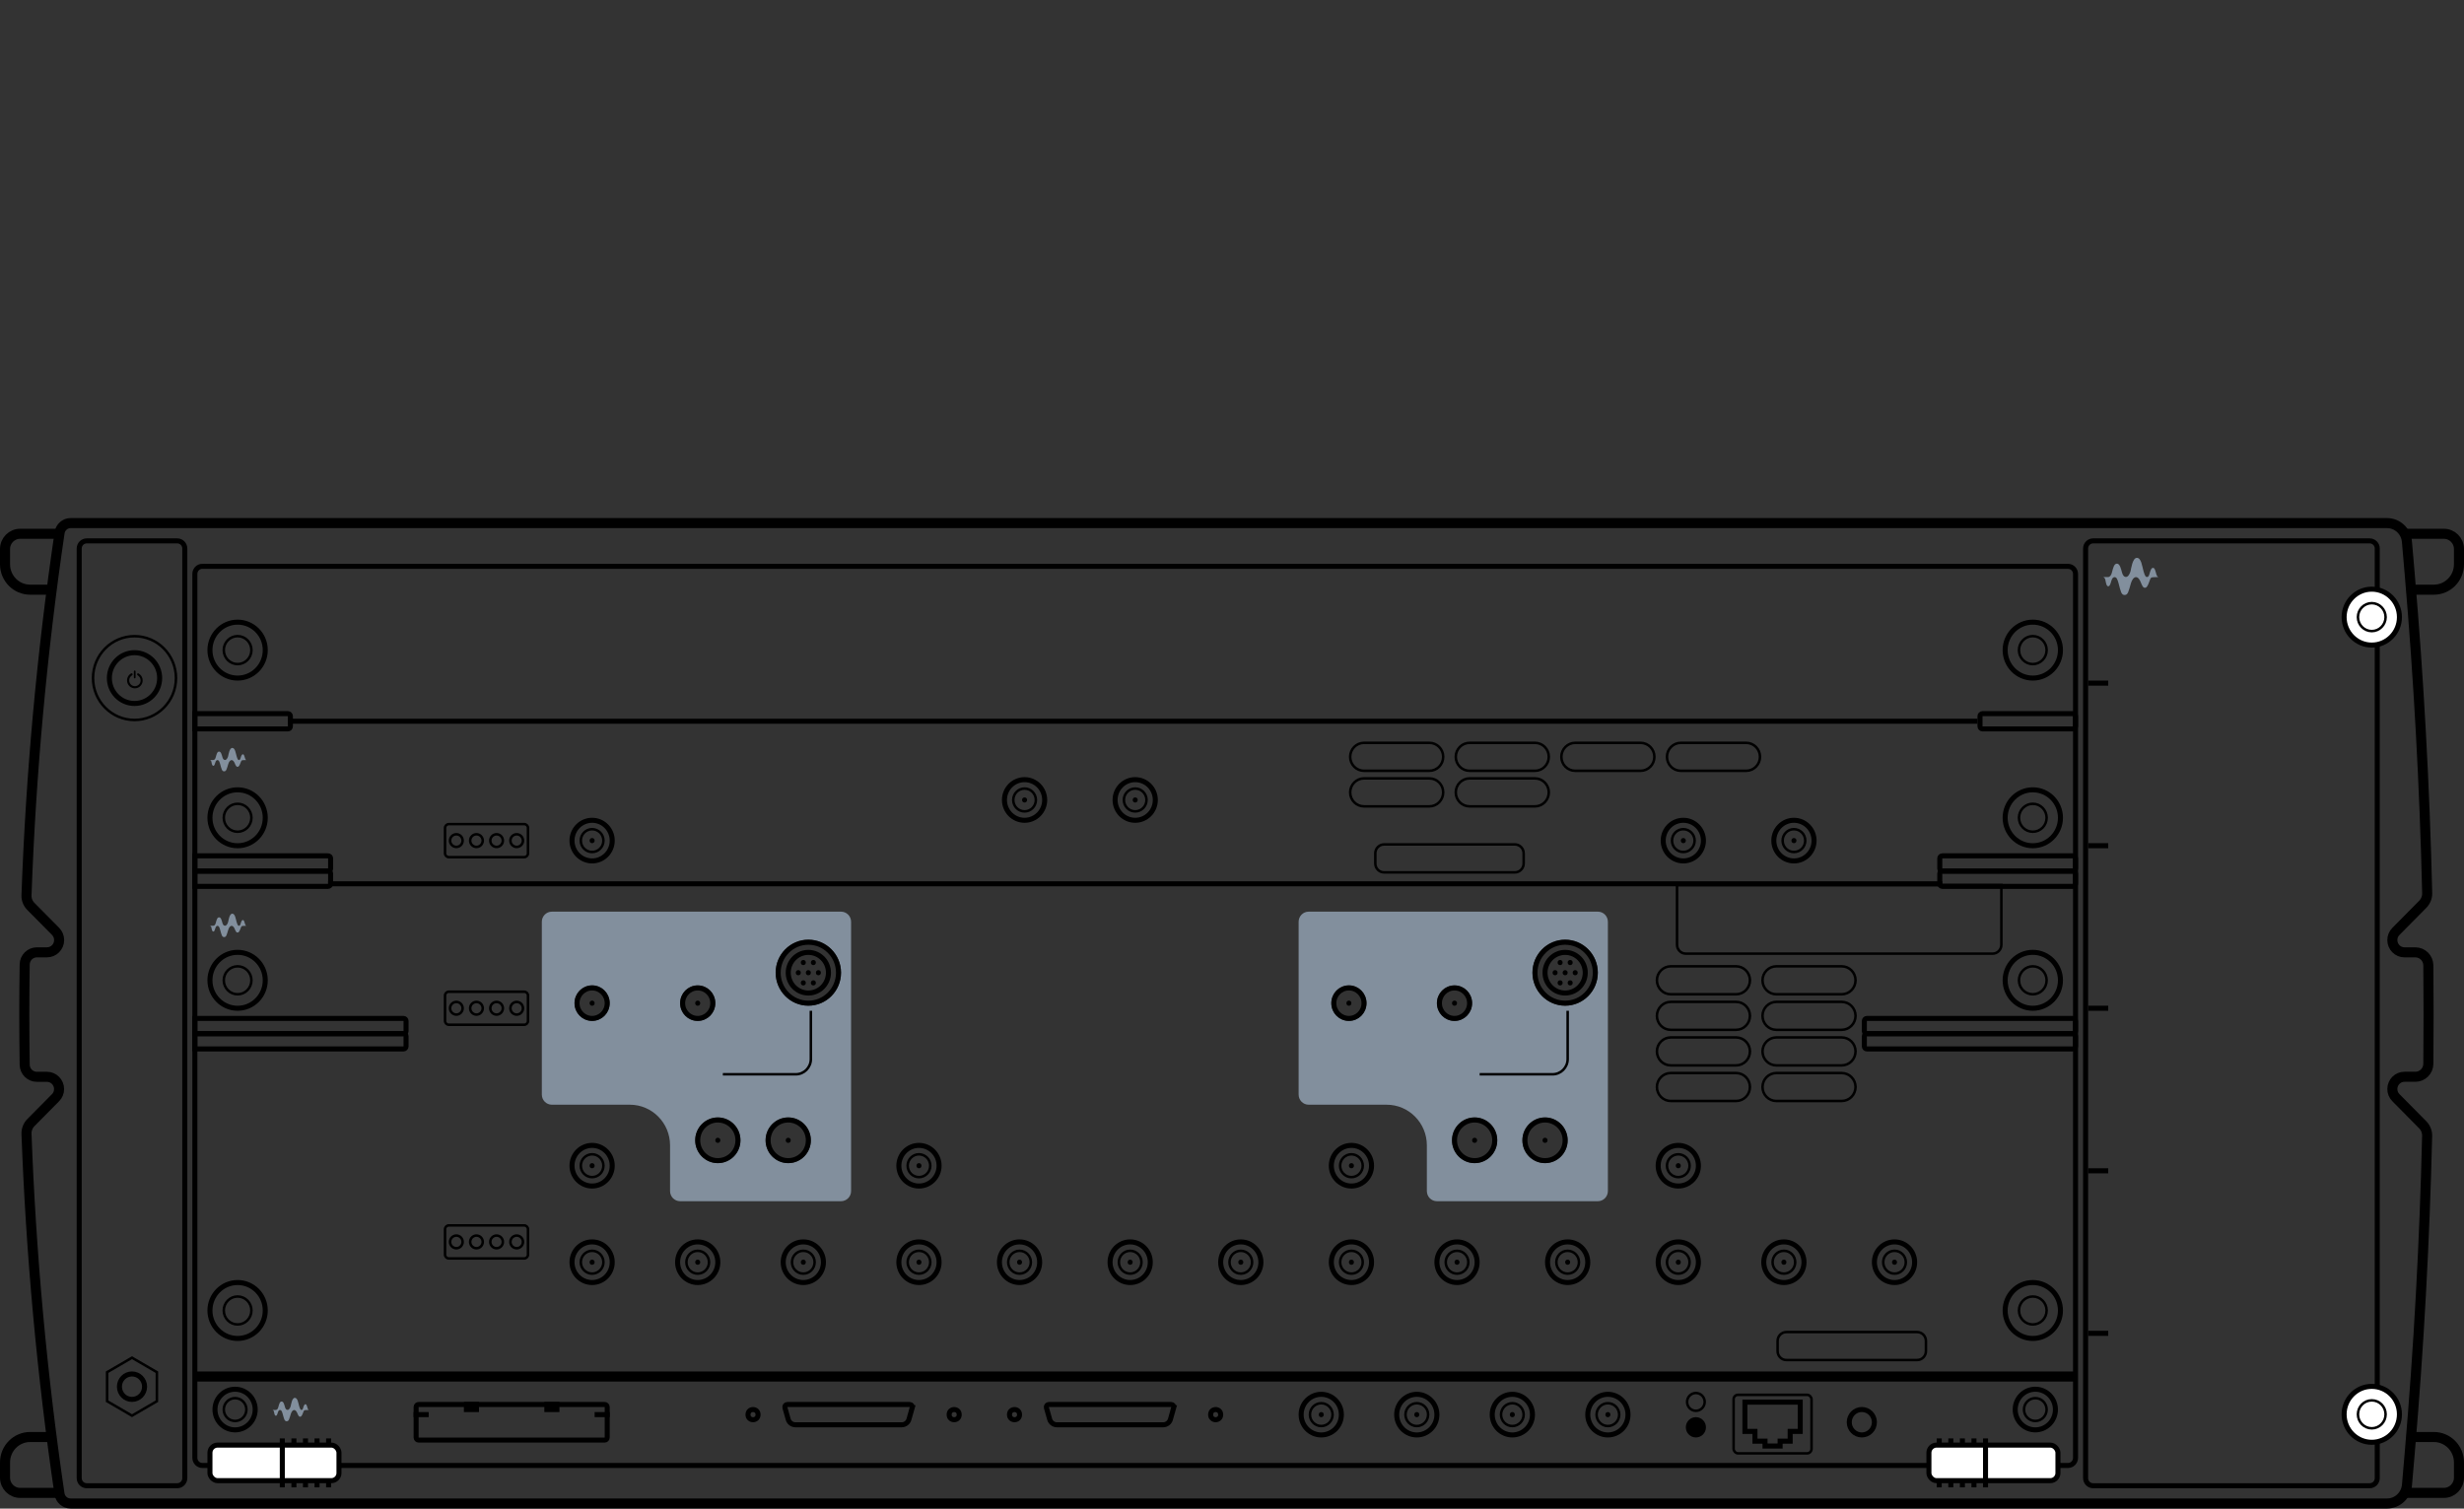 <?xml version="1.0" encoding="UTF-8"?><svg id="Art" xmlns="http://www.w3.org/2000/svg" xmlns:xlink="http://www.w3.org/1999/xlink" viewBox="0 0 490 300"><rect x="0" y="0" width="490" height="300" fill="#333333" stroke="none"/><defs><style>.cls-1{mask:url(#mask);}.cls-2,.cls-3{fill:#828f9d;}.cls-4,.cls-5,.cls-6,.cls-7,.cls-8,.cls-9,.cls-10,.cls-11{stroke:#000;}.cls-4,.cls-5,.cls-7,.cls-9,.cls-10,.cls-11{fill:none;}.cls-4,.cls-7{stroke-width:2px;}.cls-5,.cls-6,.cls-11{stroke-width:.5px;}.cls-7,.cls-9,.cls-11{stroke-miterlimit:10;}.cls-8{fill:#fff;}.cls-3,.cls-12{fill-rule:evenodd;}.cls-13{mask:url(#mask-2);}.cls-14{mask:url(#mask-1);}</style><symbol id="Keysite_Icon_2" viewBox="0 0 9 6"><path class="cls-2" d="M9,3.1c-.08-.01-.22-.08-.33-.43-.17-.56-.25-1.05-.55-1.05s-.43,.48-.6,1.05c-.1,.33-.21,.43-.38,.43-.16,0-.33-.07-.57-.95-.22-.77-.36-2.15-1.08-2.15s-.94,1.8-1.03,2.15c-.12,.43-.39,.94-.75,.94s-.55-.36-.65-.73c-.16-.58-.34-1.42-.82-1.42s-.62,.7-.83,1.47c-.12,.45-.33,.7-.66,.7H0c.1,.02,.3,.17,.35,.44,.12,.64,.21,1.05,.47,1.05s.35-.35,.51-.88c.12-.42,.3-.6,.52-.6,.33,0,.47,.34,.65,.98,.35,1.29,.43,1.91,.99,1.91s.65-.62,1.03-1.91c.17-.56,.47-.98,.82-.98s.61,.42,.74,.74c.29,.71,.42,.98,.72,.98s.48-.33,.75-1.09c.17-.48,.19-.62,.7-.62l.75-.02Z"/></symbol><symbol id="LAN" viewBox="0 0 16 12.02"><g><rect class="cls-11" x=".25" y=".25" width="15.5" height="11.52" rx=".87" ry=".87"/><polygon class="cls-9" points="2.5 1.69 2.5 7.45 4.5 7.45 4.5 9.37 6.5 9.37 6.5 10.33 9.5 10.33 9.5 9.37 11.5 9.37 11.5 7.45 13.5 7.45 13.5 1.69 2.5 1.69"/></g></symbol><mask id="mask" x="145.25" y="276.76" width="48" height="10.1" maskUnits="userSpaceOnUse"/><mask id="mask-1" x="197.25" y="276.76" width="48" height="10.1" maskUnits="userSpaceOnUse"/><mask id="mask-2" x="131.25" y="282.82" width="8" height="3.03" maskUnits="userSpaceOnUse"/></defs><g><path class="cls-4" d="M11.99,106.15H4c-1.66,0-3,1.36-3,3.03v3.03c0,2.79,2.24,5.05,4.99,5.05h4"/><path class="cls-4" d="M11.99,296.87H4c-1.66,0-3-1.36-3-3.03v-3.03c0-2.79,2.24-5.05,4.99-5.05h4"/><path class="cls-4" d="M478.01,106.15h7.99c1.66,0,3,1.36,3,3.03v3.03c0,2.79-2.24,5.05-4.99,5.05h-4"/><path class="cls-4" d="M478.01,296.87h7.99c1.66,0,3-1.36,3-3.03v-3.03c0-2.79-2.24-5.05-4.99-5.05h-4"/><path class="cls-10" d="M40.25,112.62H411.25c.83,0,1.5,.68,1.5,1.52v175.76c0,.84-.67,1.52-1.5,1.52H40.25c-.83,0-1.5-.68-1.5-1.52V114.13c0-.84,.67-1.52,1.5-1.52Z"/><path class="cls-10" d="M35.25,107.56H17.25c-.83,0-1.5,.68-1.5,1.52v184.85c0,.84,.67,1.52,1.5,1.52h18c.83,0,1.5-.68,1.5-1.52V109.08c0-.84-.67-1.52-1.5-1.52Z"/><path class="cls-10" d="M471.25,107.56h-55c-.83,0-1.5,.68-1.5,1.52v184.85c0,.84,.67,1.52,1.5,1.52h55c.83,0,1.5-.68,1.5-1.52V109.08c0-.84-.67-1.52-1.5-1.52Z"/><g><ellipse class="cls-5" cx="26.75" cy="134.84" rx="8.25" ry="8.33"/><ellipse class="cls-10" cx="26.75" cy="134.84" rx="5" ry="5.05"/><path class="cls-12" d="M26.96,133.5c0-.1-.08-.17-.17-.17s-.17,.08-.17,.17v1.23c0,.1,.08,.17,.17,.17s.17-.08,.17-.17v-1.23Zm-.61,.52c-.04-.11-.16-.17-.26-.11-.26,.14-.48,.35-.62,.61-.18,.32-.25,.7-.18,1.06,.06,.36,.25,.69,.53,.93,.28,.24,.64,.37,1,.37,.37,0,.72-.13,1-.37,.28-.24,.47-.57,.53-.93,.06-.36,0-.74-.19-1.06-.15-.26-.37-.47-.62-.61-.1-.05-.22,0-.26,.11-.04,.11,.02,.23,.12,.29,.17,.1,.31,.24,.41,.42,.13,.23,.18,.51,.14,.77-.05,.27-.18,.51-.39,.68-.2,.17-.46,.27-.73,.27-.27,0-.53-.09-.73-.27-.21-.17-.34-.41-.39-.68-.05-.27,0-.54,.13-.78,.1-.17,.24-.32,.41-.42,.1-.06,.16-.18,.12-.29Z"/></g><path class="cls-5" d="M21.3,272.87l4.95-2.88,4.95,2.88v5.77l-4.95,2.88-4.95-2.88v-5.77Z"/><ellipse class="cls-10" cx="26.25" cy="275.75" rx="2.5" ry="2.53"/><path class="cls-2" d="M49,151.14c-.06,0-.18-.06-.26-.33-.14-.44-.2-.81-.44-.81s-.35,.38-.48,.81c-.08,.25-.17,.33-.3,.33-.13,0-.26-.05-.46-.74-.18-.6-.29-1.67-.87-1.67s-.75,1.4-.83,1.67c-.09,.33-.31,.73-.61,.73s-.44-.28-.52-.57c-.13-.45-.27-1.1-.66-1.1s-.5,.54-.67,1.14c-.09,.35-.26,.54-.53,.54h-.61c.08,.02,.24,.13,.28,.34,.09,.5,.17,.81,.38,.81s.28-.27,.41-.68c.09-.32,.24-.46,.42-.46,.26,0,.38,.26,.52,.76,.28,1,.35,1.48,.8,1.48s.52-.48,.83-1.48c.14-.44,.38-.76,.66-.76s.49,.32,.6,.58c.23,.55,.34,.76,.58,.76s.39-.25,.61-.85c.14-.38,.16-.48,.57-.48l.61-.02Z"/><path class="cls-2" d="M49,184.1c-.06,0-.18-.06-.26-.33-.14-.44-.2-.81-.44-.81s-.35,.38-.48,.81c-.08,.25-.17,.33-.3,.33-.13,0-.26-.05-.46-.74-.18-.6-.29-1.67-.87-1.67s-.75,1.4-.83,1.67c-.09,.33-.31,.73-.61,.73s-.44-.28-.52-.57c-.13-.45-.27-1.1-.66-1.1s-.5,.54-.67,1.14c-.09,.35-.26,.54-.53,.54h-.61c.08,.02,.24,.13,.28,.34,.09,.5,.17,.81,.38,.81s.28-.27,.41-.68c.09-.32,.24-.46,.42-.46,.26,0,.38,.26,.52,.76,.28,1,.35,1.48,.8,1.48s.52-.48,.83-1.48c.14-.44,.38-.76,.66-.76s.49,.32,.6,.58c.23,.55,.34,.76,.58,.76s.39-.25,.61-.85c.14-.38,.16-.48,.57-.48l.61-.02Z"/><path class="cls-2" d="M61.44,280.38c-.06,0-.18-.06-.26-.33-.14-.44-.2-.81-.44-.81s-.35,.38-.48,.81c-.08,.25-.17,.33-.3,.33-.13,0-.26-.05-.46-.74-.18-.6-.29-1.67-.87-1.67s-.75,1.4-.83,1.67c-.09,.33-.31,.73-.61,.73s-.44-.28-.52-.57c-.13-.45-.27-1.1-.66-1.1s-.5,.54-.67,1.14c-.09,.35-.26,.54-.53,.54h-.61c.08,.02,.24,.13,.28,.34,.09,.5,.17,.81,.38,.81s.28-.27,.41-.68c.09-.32,.24-.46,.42-.46,.26,0,.38,.26,.52,.76,.28,1,.35,1.48,.8,1.48s.52-.48,.83-1.48c.14-.44,.38-.76,.66-.76s.49,.32,.6,.58c.23,.55,.34,.76,.58,.76s.39-.25,.61-.85c.14-.38,.16-.48,.57-.48l.61-.02Z"/><path class="cls-10" d="M38.75,202.52h41.5c.28,0,.5,.23,.5,.51v2.02c0,.28-.22,.51-.5,.51H38.75v-3.03Z"/><path class="cls-10" d="M38.75,205.55h41.5c.28,0,.5,.23,.5,.51v2.02c0,.28-.22,.51-.5,.51H38.75v-3.03Z"/><path class="cls-10" d="M371.25,202.52h41c.28,0,.5,.23,.5,.51v2.02c0,.28-.22,.51-.5,.51h-41c-.28,0-.5-.23-.5-.51v-2.02c0-.28,.22-.51,.5-.51Z"/><path class="cls-10" d="M371.25,205.55h41c.28,0,.5,.23,.5,.51v2.02c0,.28-.22,.51-.5,.51h-41c-.28,0-.5-.23-.5-.51v-2.02c0-.28,.22-.51,.5-.51Z"/><path class="cls-10" d="M38.75,170.19h26.5c.28,0,.5,.23,.5,.51v2.02c0,.28-.22,.51-.5,.51h-26.5v-3.03Z"/><path class="cls-10" d="M38.75,141.91h18.5c.28,0,.5,.23,.5,.51v2.02c0,.28-.22,.51-.5,.51h-18.5v-3.03Z"/><path class="cls-10" d="M394.25,141.91h18c.28,0,.5,.23,.5,.51v2.02c0,.28-.22,.51-.5,.51h-18c-.28,0-.5-.23-.5-.51v-2.02c0-.28,.22-.51,.5-.51Z"/><path class="cls-10" d="M38.75,173.22h26.5c.28,0,.5,.23,.5,.51v2.02c0,.28-.22,.51-.5,.51h-26.5v-3.03Z"/><path class="cls-10" d="M386.25,170.19h26c.28,0,.5,.23,.5,.51v2.02c0,.28-.22,.51-.5,.51h-26c-.28,0-.5-.23-.5-.51v-2.02c0-.28,.22-.51,.5-.51Z"/><path class="cls-10" d="M386.25,173.22h26c.28,0,.5,.23,.5,.51v2.02c0,.28-.22,.51-.5,.51h-26c-.28,0-.5-.23-.5-.51v-2.02c0-.28,.22-.51,.5-.51Z"/><path class="cls-10" d="M65.25,175.75H386.25"/><path class="cls-10" d="M57.25,143.42H393.25"/><path class="cls-4" d="M38.75,273.73H412.75"/><ellipse class="cls-10" cx="47.25" cy="129.28" rx="5.5" ry="5.56"/><ellipse class="cls-5" cx="47.25" cy="129.28" rx="2.75" ry="2.78"/><ellipse class="cls-10" cx="47.25" cy="162.62" rx="5.5" ry="5.56"/><ellipse class="cls-5" cx="47.25" cy="162.62" rx="2.75" ry="2.78"/><ellipse class="cls-10" cx="47.25" cy="194.94" rx="5.5" ry="5.56"/><ellipse class="cls-5" cx="47.25" cy="194.94" rx="2.75" ry="2.78"/><ellipse class="cls-10" cx="47.25" cy="260.6" rx="5.5" ry="5.56"/><ellipse class="cls-5" cx="47.25" cy="260.6" rx="2.75" ry="2.78"/><ellipse class="cls-10" cx="46.75" cy="280.3" rx="4" ry="4.04"/><ellipse class="cls-5" cx="46.75" cy="280.3" rx="2.25" ry="2.27"/><ellipse class="cls-10" cx="404.75" cy="280.3" rx="4" ry="4.04"/><ellipse class="cls-5" cx="404.75" cy="280.3" rx="2.25" ry="2.27"/><ellipse class="cls-10" cx="404.25" cy="129.28" rx="5.5" ry="5.56"/><ellipse class="cls-5" cx="404.25" cy="129.28" rx="2.75" ry="2.78"/><g><ellipse class="cls-8" cx="471.66" cy="122.72" rx="5.5" ry="5.56"/><ellipse class="cls-5" cx="471.66" cy="122.72" rx="2.75" ry="2.78"/></g><g><ellipse class="cls-8" cx="471.66" cy="281.25" rx="5.5" ry="5.56"/><ellipse class="cls-5" cx="471.66" cy="281.25" rx="2.75" ry="2.78"/></g><ellipse class="cls-10" cx="404.25" cy="162.62" rx="5.5" ry="5.56"/><ellipse class="cls-5" cx="404.25" cy="162.62" rx="2.75" ry="2.78"/><ellipse class="cls-10" cx="404.25" cy="194.94" rx="5.5" ry="5.56"/><ellipse class="cls-5" cx="404.25" cy="194.94" rx="2.75" ry="2.78"/><ellipse class="cls-10" cx="404.25" cy="260.6" rx="5.5" ry="5.56"/><ellipse class="cls-5" cx="404.25" cy="260.6" rx="2.75" ry="2.78"/><ellipse class="cls-10" cx="189.75" cy="281.31" rx="1" ry="1.01"/><ellipse class="cls-10" cx="149.75" cy="281.31" rx="1" ry="1.01"/><path class="cls-10" d="M181.41,279.93l-.65,2.3c-.18,.65-.77,1.1-1.44,1.1h-21.14c-.67,0-1.26-.45-1.44-1.1l-.65-2.3c-.09-.32,.15-.64,.48-.64h24.35c.33,0,.57,.32,.48,.64Z"/><g class="cls-1"><path d="M189.92,284.62v0Zm-7.27,0v-.51h-.4l-.09,.4,.49,.11Zm-.32,1.45l.49,.11h0l-.49-.11Zm-.98,.79v0Zm-24.94,0v0Zm-.98-.79l.49-.11h0l-.49,.11Zm-.32-1.45l.49-.11-.09-.4h-.4v.51Zm-6.54-6.73v0Zm5.07,0v.51h.56l-.06-.56-.5,.06Zm30.46,0l-.5-.06-.06,.56h.56v-.51Zm9.64,3.37c0-2.14-1.72-3.87-3.83-3.87v1.01c1.56,0,2.83,1.28,2.83,2.86h1Zm-3.83,3.87c2.12,0,3.83-1.73,3.83-3.87h-1c0,1.58-1.27,2.86-2.83,2.86v1.01Zm-7.27,0h7.27v-1.01h-7.27v1.01Zm-.49-.61l-.32,1.45,.98,.22,.32-1.45-.98-.22Zm-.32,1.45c-.05,.23-.25,.4-.49,.4v1.01c.7,0,1.31-.49,1.46-1.19l-.98-.22Zm-.49,.4h-24.94v1.01h24.94v-1.01Zm-24.94,0c-.23,0-.44-.16-.49-.4l-.98,.22c.15,.69,.76,1.19,1.46,1.19v-1.01Zm-.49-.4l-.32-1.45-.98,.22,.32,1.45,.98-.22Zm-.81-1.85h-6.54v1.01h6.54v-1.01Zm-6.54,0c-1.56,0-2.83-1.28-2.83-2.86h-1c0,2.14,1.72,3.87,3.83,3.87v-1.01Zm-2.83-2.86c0-1.58,1.27-2.86,2.83-2.86v-1.01c-2.12,0-3.83,1.73-3.83,3.87h1Zm2.83-2.86h5.07v-1.01h-5.07v1.01Zm5.56-.56c-.03-.29,.2-.56,.5-.56v-1.01c-.91,0-1.59,.8-1.49,1.68l.99-.11Zm.5-.56h28.48v-1.01h-28.48v1.01Zm28.48,0c.3,0,.53,.27,.5,.56l.99,.11c.1-.89-.58-1.68-1.49-1.68v1.01Zm6.8,.11h-5.8v1.01h5.8v-1.01Z"/></g><ellipse class="cls-10" cx="241.75" cy="281.31" rx="1" ry="1.01"/><ellipse class="cls-10" cx="201.75" cy="281.31" rx="1" ry="1.01"/><path class="cls-10" d="M233.41,279.93l-.65,2.3c-.18,.65-.77,1.1-1.44,1.1h-21.14c-.67,0-1.26-.45-1.44-1.1l-.65-2.3c-.09-.32,.15-.64,.48-.64h24.35c.33,0,.57,.32,.48,.64Z"/><g class="cls-14"><path d="M234.65,284.62v-.51h-.4l-.09,.4,.49,.11Zm-.32,1.45l.49,.11h0l-.49-.11Zm-26.89,0l.49-.11h0l-.49,.11Zm-.32-1.45l.49-.11-.09-.4h-.4v.51Zm-1.47-6.73v.51h.56l-.06-.56-.5,.06Zm30.46,0l-.5-.06-.06,.56h.56v-.51Zm9.64,3.37c0-2.14-1.72-3.87-3.83-3.87v1.01c1.56,0,2.83,1.28,2.83,2.86h1Zm-3.83,3.87c2.12,0,3.83-1.73,3.83-3.87h-1c0,1.58-1.27,2.86-2.83,2.86v1.01Zm-7.27,0h7.27v-1.01h-7.27v1.01Zm-.49-.61l-.32,1.45,.98,.22,.32-1.45-.98-.22Zm-.32,1.45c-.05,.23-.25,.4-.49,.4v1.01c.7,0,1.31-.49,1.46-1.19l-.98-.22Zm-.49,.4h-24.94v1.01h24.94v-1.01Zm-24.94,0c-.23,0-.44-.16-.49-.4l-.98,.22c.15,.69,.76,1.19,1.46,1.19v-1.01Zm-.49-.4l-.32-1.45-.98,.22,.32,1.45,.98-.22Zm-.81-1.85h-6.54v1.01h6.54v-1.01Zm-6.54,0c-1.56,0-2.83-1.28-2.83-2.86h-1c0,2.14,1.72,3.87,3.83,3.87v-1.01Zm-2.83-2.86c0-1.58,1.27-2.86,2.83-2.86v-1.01c-2.12,0-3.83,1.73-3.83,3.87h1Zm2.83-2.86h5.07v-1.01h-5.07v1.01Zm5.56-.56c-.03-.29,.2-.56,.5-.56v-1.01c-.91,0-1.59,.8-1.49,1.68l.99-.11Zm.5-.56h28.48v-1.01h-28.48v1.01Zm28.48,0c.3,0,.53,.27,.5,.56l.99,.11c.1-.89-.58-1.68-1.49-1.68v1.01Zm6.8,.11h-5.8v1.01h5.8v-1.01Z"/></g><ellipse class="cls-10" cx="262.75" cy="281.31" rx="4" ry="4.04"/><ellipse class="cls-5" cx="262.75" cy="281.31" rx="2.25" ry="2.27"/><ellipse cx="262.75" cy="281.31" rx=".5" ry=".51"/><ellipse class="cls-10" cx="281.75" cy="281.31" rx="4" ry="4.04"/><ellipse class="cls-10" cx="300.75" cy="281.31" rx="4" ry="4.04"/><ellipse class="cls-10" cx="319.75" cy="281.31" rx="4" ry="4.04"/><ellipse class="cls-5" cx="281.75" cy="281.31" rx="2.25" ry="2.27"/><ellipse class="cls-5" cx="300.75" cy="281.31" rx="2.25" ry="2.27"/><ellipse class="cls-5" cx="319.75" cy="281.31" rx="2.25" ry="2.27"/><ellipse cx="281.75" cy="281.31" rx=".5" ry=".51"/><ellipse cx="300.75" cy="281.31" rx=".5" ry=".51"/><ellipse cx="319.75" cy="281.31" rx=".5" ry=".51"/><ellipse class="cls-10" cx="117.75" cy="231.81" rx="4" ry="4.04"/><ellipse class="cls-5" cx="117.75" cy="231.81" rx="2.25" ry="2.27"/><ellipse cx="117.75" cy="231.81" rx=".5" ry=".51"/><ellipse class="cls-10" cx="182.75" cy="231.81" rx="4" ry="4.04"/><ellipse class="cls-5" cx="182.75" cy="231.81" rx="2.25" ry="2.27"/><ellipse cx="182.75" cy="231.81" rx=".5" ry=".51"/><ellipse class="cls-10" cx="268.75" cy="231.81" rx="4" ry="4.04"/><ellipse class="cls-5" cx="268.75" cy="231.81" rx="2.25" ry="2.27"/><ellipse cx="268.75" cy="231.81" rx=".5" ry=".51"/><ellipse class="cls-10" cx="333.75" cy="231.81" rx="4" ry="4.04"/><ellipse class="cls-5" cx="333.75" cy="231.81" rx="2.25" ry="2.27"/><ellipse cx="333.75" cy="231.81" rx=".5" ry=".51"/><ellipse class="cls-10" cx="117.75" cy="167.16" rx="4" ry="4.04"/><ellipse class="cls-5" cx="117.75" cy="167.16" rx="2.25" ry="2.27"/><ellipse cx="117.75" cy="167.16" rx=".5" ry=".51"/><ellipse class="cls-10" cx="203.75" cy="159.08" rx="4" ry="4.04"/><ellipse class="cls-5" cx="203.75" cy="159.08" rx="2.25" ry="2.27"/><ellipse cx="203.75" cy="159.08" rx=".5" ry=".51"/><ellipse class="cls-10" cx="225.75" cy="159.08" rx="4" ry="4.04"/><ellipse class="cls-5" cx="225.75" cy="159.08" rx="2.25" ry="2.27"/><ellipse cx="225.75" cy="159.08" rx=".5" ry=".51"/><ellipse class="cls-10" cx="334.75" cy="167.16" rx="4" ry="4.04"/><ellipse class="cls-5" cx="334.75" cy="167.16" rx="2.25" ry="2.27"/><ellipse cx="334.75" cy="167.16" rx=".5" ry=".51"/><ellipse class="cls-10" cx="356.75" cy="167.16" rx="4" ry="4.04"/><ellipse class="cls-5" cx="356.75" cy="167.16" rx="2.25" ry="2.27"/><ellipse cx="356.75" cy="167.16" rx=".5" ry=".51"/><ellipse class="cls-10" cx="117.75" cy="251" rx="4" ry="4.04"/><ellipse class="cls-10" cx="138.75" cy="251" rx="4" ry="4.04"/><ellipse class="cls-10" cx="159.75" cy="251" rx="4" ry="4.04"/><ellipse class="cls-10" cx="182.75" cy="251" rx="4" ry="4.04"/><ellipse class="cls-10" cx="202.75" cy="251" rx="4" ry="4.04"/><ellipse class="cls-10" cx="224.75" cy="251" rx="4" ry="4.04"/><ellipse class="cls-10" cx="246.75" cy="251" rx="4" ry="4.04"/><ellipse class="cls-10" cx="268.75" cy="251" rx="4" ry="4.04"/><ellipse class="cls-10" cx="289.75" cy="251" rx="4" ry="4.04"/><ellipse class="cls-10" cx="311.75" cy="251" rx="4" ry="4.04"/><ellipse class="cls-10" cx="333.75" cy="251" rx="4" ry="4.04"/><ellipse class="cls-10" cx="354.75" cy="251" rx="4" ry="4.04"/><ellipse class="cls-5" cx="117.75" cy="251" rx="2.25" ry="2.27"/><ellipse class="cls-5" cx="138.75" cy="251" rx="2.25" ry="2.27"/><ellipse class="cls-5" cx="159.75" cy="251" rx="2.25" ry="2.27"/><ellipse class="cls-5" cx="182.75" cy="251" rx="2.25" ry="2.27"/><ellipse class="cls-5" cx="202.75" cy="251" rx="2.25" ry="2.27"/><ellipse class="cls-5" cx="224.75" cy="251" rx="2.25" ry="2.27"/><ellipse class="cls-5" cx="246.75" cy="251" rx="2.25" ry="2.27"/><ellipse class="cls-5" cx="268.75" cy="251" rx="2.25" ry="2.27"/><ellipse class="cls-5" cx="289.75" cy="251" rx="2.25" ry="2.27"/><ellipse class="cls-5" cx="311.75" cy="251" rx="2.25" ry="2.27"/><ellipse class="cls-5" cx="333.75" cy="251" rx="2.25" ry="2.27"/><ellipse class="cls-5" cx="354.75" cy="251" rx="2.25" ry="2.27"/><g><ellipse class="cls-10" cx="376.75" cy="251" rx="4" ry="4.04"/><ellipse class="cls-5" cx="376.75" cy="251" rx="2.25" ry="2.27"/></g><ellipse cx="117.75" cy="251" rx=".5" ry=".51"/><ellipse cx="138.75" cy="251" rx=".5" ry=".51"/><ellipse cx="159.75" cy="251" rx=".5" ry=".51"/><ellipse cx="182.75" cy="251" rx=".5" ry=".51"/><ellipse cx="202.75" cy="251" rx=".5" ry=".51"/><ellipse cx="224.75" cy="251" rx=".5" ry=".51"/><ellipse cx="246.75" cy="251" rx=".5" ry=".51"/><ellipse cx="268.75" cy="251" rx=".5" ry=".51"/><ellipse cx="289.75" cy="251" rx=".5" ry=".51"/><ellipse cx="311.75" cy="251" rx=".5" ry=".51"/><ellipse cx="333.75" cy="251" rx=".5" ry=".51"/><ellipse cx="354.75" cy="251" rx=".5" ry=".51"/><ellipse cx="376.75" cy="251" rx=".5" ry=".51"/><ellipse class="cls-10" cx="370.25" cy="282.82" rx="2.5" ry="2.53"/><ellipse class="cls-5" cx="337.25" cy="278.78" rx="1.75" ry="1.77"/><ellipse class="cls-6" cx="337.25" cy="283.83" rx="1.75" ry="1.77"/><path class="cls-10" d="M83.25,279.29h37c.28,0,.5,.23,.5,.51v6.06c0,.28-.22,.51-.5,.51h-37c-.28,0-.5-.23-.5-.51v-6.06c0-.28,.22-.51,.5-.51Z"/><rect x="92.25" y="278.78" width="3" height="2.02"/><rect x="82.25" y="280.8" width="3" height="1.01"/><rect x="118.25" y="280.8" width="3" height="1.01"/><rect x="108.25" y="278.78" width="3" height="2.02"/><g class="cls-13"><path d="M132.25,284.84h.5v-.51h-.5v.51Zm6,0v-.51h-.5v.51h.5Zm-6.5-1.52v-1.01c-.55,0-1,.45-1,1.01h1Zm0,1.01v-1.01h-1v1.01h1Zm0,0h-1c0,.56,.45,1.01,1,1.01v-1.01Zm.5,0h-.5v1.01h.5v-1.01Zm.5,1.01v-.51h-1v.51h1Zm0,0h-1c0,.56,.45,1.01,1,1.01v-1.01Zm5,0h-5v1.01h5v-1.01Zm0,0v1.01c.55,0,1-.45,1-1.01h-1Zm0-.51v.51h1v-.51h-1Zm1-.51h-.5v1.01h.5v-1.01Zm0,0v1.01c.55,0,1-.45,1-1.01h-1Zm0-1.01v1.01h1v-1.01h-1Zm0,0h1c0-.56-.45-1.01-1-1.01v1.01Zm-7,0h7v-1.01h-7v1.01Z"/></g><path class="cls-5" d="M89.25,163.88h15c.41,0,.75,.34,.75,.76v5.05c0,.42-.34,.76-.75,.76h-15c-.41,0-.75-.34-.75-.76v-5.05c0-.42,.34-.76,.75-.76Z"/><ellipse class="cls-5" cx="90.75" cy="167.16" rx="1.25" ry="1.26"/><ellipse class="cls-5" cx="94.75" cy="167.16" rx="1.25" ry="1.26"/><ellipse class="cls-5" cx="98.75" cy="167.16" rx="1.25" ry="1.26"/><ellipse class="cls-5" cx="102.75" cy="167.16" rx="1.25" ry="1.26"/><path class="cls-5" d="M89.25,197.21h15c.41,0,.75,.34,.75,.76v5.05c0,.42-.34,.76-.75,.76h-15c-.41,0-.75-.34-.75-.76v-5.05c0-.42,.34-.76,.75-.76Z"/><ellipse class="cls-5" cx="90.75" cy="200.5" rx="1.25" ry="1.26"/><ellipse class="cls-5" cx="94.75" cy="200.5" rx="1.25" ry="1.26"/><ellipse class="cls-5" cx="98.75" cy="200.5" rx="1.25" ry="1.26"/><ellipse class="cls-5" cx="102.75" cy="200.5" rx="1.25" ry="1.26"/><path class="cls-5" d="M89.25,243.68h15c.41,0,.75,.34,.75,.76v5.05c0,.42-.34,.76-.75,.76h-15c-.41,0-.75-.34-.75-.76v-5.05c0-.42,.34-.76,.75-.76Z"/><ellipse class="cls-5" cx="90.75" cy="246.96" rx="1.25" ry="1.26"/><ellipse class="cls-5" cx="94.75" cy="246.96" rx="1.25" ry="1.26"/><ellipse class="cls-5" cx="98.75" cy="246.96" rx="1.25" ry="1.26"/><ellipse class="cls-5" cx="102.75" cy="246.96" rx="1.25" ry="1.26"/><path class="cls-5" d="M271.25,147.72h13c1.52,0,2.75,1.24,2.75,2.78h0c0,1.53-1.23,2.78-2.75,2.78h-13c-1.52,0-2.75-1.24-2.75-2.78h0c0-1.53,1.23-2.78,2.75-2.78Z"/><path class="cls-5" d="M292.25,147.72h13c1.52,0,2.75,1.24,2.75,2.78h0c0,1.53-1.23,2.78-2.75,2.78h-13c-1.52,0-2.75-1.24-2.75-2.78h0c0-1.53,1.23-2.78,2.75-2.78Z"/><path class="cls-5" d="M271.25,154.79h13c1.52,0,2.75,1.24,2.75,2.78h0c0,1.53-1.23,2.78-2.75,2.78h-13c-1.52,0-2.75-1.24-2.75-2.78h0c0-1.53,1.23-2.78,2.75-2.78Z"/><path class="cls-5" d="M292.25,154.79h13c1.52,0,2.75,1.24,2.75,2.78h0c0,1.53-1.23,2.78-2.75,2.78h-13c-1.52,0-2.75-1.24-2.75-2.78h0c0-1.53,1.23-2.78,2.75-2.78Z"/><path class="cls-5" d="M332.25,192.16h13c1.52,0,2.75,1.24,2.75,2.78h0c0,1.53-1.23,2.78-2.75,2.78h-13c-1.52,0-2.75-1.24-2.75-2.78h0c0-1.53,1.23-2.78,2.75-2.78Z"/><path class="cls-5" d="M353.25,192.16h13c1.52,0,2.75,1.24,2.75,2.78h0c0,1.53-1.23,2.78-2.75,2.78h-13c-1.52,0-2.75-1.24-2.75-2.78h0c0-1.53,1.23-2.78,2.75-2.78Z"/><path class="cls-5" d="M332.25,199.23h13c1.52,0,2.75,1.24,2.75,2.78h0c0,1.53-1.23,2.78-2.75,2.78h-13c-1.52,0-2.75-1.24-2.75-2.78h0c0-1.53,1.23-2.78,2.75-2.78Z"/><path class="cls-5" d="M353.25,199.23h13c1.52,0,2.75,1.24,2.75,2.78h0c0,1.53-1.23,2.78-2.75,2.78h-13c-1.52,0-2.75-1.24-2.75-2.78h0c0-1.53,1.23-2.78,2.75-2.78Z"/><path class="cls-5" d="M332.25,206.3h13c1.52,0,2.75,1.24,2.75,2.78h0c0,1.53-1.23,2.78-2.75,2.78h-13c-1.52,0-2.75-1.24-2.75-2.78h0c0-1.53,1.23-2.78,2.75-2.78Z"/><path class="cls-5" d="M353.25,206.3h13c1.52,0,2.75,1.24,2.75,2.78h0c0,1.53-1.23,2.78-2.75,2.78h-13c-1.52,0-2.75-1.24-2.75-2.78h0c0-1.53,1.23-2.78,2.75-2.78Z"/><path class="cls-5" d="M332.25,213.38h13c1.52,0,2.75,1.24,2.75,2.78h0c0,1.53-1.23,2.78-2.75,2.78h-13c-1.52,0-2.75-1.24-2.75-2.78h0c0-1.53,1.23-2.78,2.75-2.78Z"/><path class="cls-5" d="M353.25,213.38h13c1.52,0,2.75,1.24,2.75,2.78h0c0,1.53-1.23,2.78-2.75,2.78h-13c-1.52,0-2.75-1.24-2.75-2.78h0c0-1.53,1.23-2.78,2.75-2.78Z"/><path class="cls-5" d="M313.25,147.72h13c1.52,0,2.75,1.24,2.75,2.78h0c0,1.53-1.23,2.78-2.75,2.78h-13c-1.52,0-2.75-1.24-2.75-2.78h0c0-1.53,1.23-2.78,2.75-2.78Z"/><path class="cls-5" d="M334.25,147.72h13c1.52,0,2.75,1.24,2.75,2.78h0c0,1.53-1.23,2.78-2.75,2.78h-13c-1.52,0-2.75-1.24-2.75-2.78h0c0-1.53,1.23-2.78,2.75-2.78Z"/><path class="cls-5" d="M275.25,167.92h26c.97,0,1.75,.79,1.75,1.77v2.02c0,.98-.78,1.77-1.75,1.77h-26c-.97,0-1.75-.79-1.75-1.77v-2.02c0-.98,.78-1.77,1.75-1.77Z"/><path class="cls-5" d="M333.5,176h64.5v11.87c0,.98-.78,1.77-1.75,1.77h-61c-.97,0-1.75-.79-1.75-1.77v-11.87Z"/><path class="cls-5" d="M355.25,264.89h26c.97,0,1.75,.79,1.75,1.77v2.02c0,.98-.78,1.77-1.75,1.77h-26c-.97,0-1.75-.79-1.75-1.77v-2.02c0-.98,.78-1.77,1.75-1.77Z"/><rect x="415.25" y="135.34" width="4" height="1.01"/><rect x="415.25" y="167.67" width="4" height="1.01"/><rect x="415.25" y="199.99" width="4" height="1.01"/><rect x="415.25" y="232.32" width="4" height="1.01"/><rect x="415.25" y="264.64" width="4" height="1.01"/><path class="cls-3" d="M107.75,183.32v34.34c0,1.12,.89,2.02,2,2.02h15.5c4.42,0,8,3.62,8,8.08v9.09c0,1.12,.9,2.02,2,2.02h32c1.1,0,2-.9,2-2.02v-53.54c0-1.12-.9-2.02-2-2.02h-57.5c-1.11,0-2,.9-2,2.02Zm53,16.67c3.59,0,6.5-2.94,6.5-6.57s-2.91-6.57-6.5-6.57-6.5,2.94-6.5,6.57,2.91,6.57,6.5,6.57Zm-18.5-.51c0,1.95-1.57,3.54-3.5,3.54s-3.5-1.58-3.5-3.54,1.57-3.54,3.5-3.54,3.5,1.58,3.5,3.54Zm.5,31.82c2.49,0,4.5-2.04,4.5-4.55s-2.01-4.55-4.5-4.55-4.5,2.04-4.5,4.55,2.01,4.55,4.5,4.55Zm18.5-4.55c0,2.51-2.01,4.55-4.5,4.55s-4.5-2.04-4.5-4.55,2.01-4.55,4.5-4.55,4.5,2.04,4.5,4.55Zm-43.5-23.74c1.93,0,3.5-1.58,3.5-3.54s-1.57-3.54-3.5-3.54-3.5,1.58-3.5,3.54,1.57,3.54,3.5,3.54Z"/><ellipse class="cls-10" cx="160.75" cy="193.43" rx="6" ry="6.06"/><ellipse class="cls-10" cx="160.75" cy="193.43" rx="4" ry="4.04"/><ellipse cx="159.75" cy="191.41" rx=".5" ry=".51"/><ellipse cx="160.75" cy="193.43" rx=".5" ry=".51"/><ellipse cx="162.75" cy="193.43" rx=".5" ry=".51"/><ellipse cx="158.75" cy="193.43" rx=".5" ry=".51"/><ellipse cx="161.75" cy="191.41" rx=".5" ry=".51"/><ellipse cx="159.75" cy="195.45" rx=".5" ry=".51"/><ellipse cx="161.75" cy="195.45" rx=".5" ry=".51"/><ellipse class="cls-10" cx="138.75" cy="199.49" rx="3" ry="3.03"/><ellipse cx="138.75" cy="199.49" rx=".5" ry=".51"/><ellipse cx="142.75" cy="226.76" rx=".5" ry=".51"/><ellipse cx="156.75" cy="226.76" rx=".5" ry=".51"/><ellipse cx="117.75" cy="199.49" rx=".5" ry=".51"/><ellipse class="cls-10" cx="142.75" cy="226.76" rx="4" ry="4.04"/><ellipse class="cls-10" cx="156.75" cy="226.76" rx="4" ry="4.04"/><ellipse class="cls-10" cx="117.75" cy="199.49" rx="3" ry="3.03"/><path class="cls-5" d="M161.25,201v9.6c0,1.67-1.34,3.03-3,3.03h-14.5"/><path class="cls-3" d="M258.25,183.32v34.34c0,1.12,.89,2.02,2,2.02h15.5c4.42,0,8,3.62,8,8.08v9.09c0,1.12,.89,2.02,2,2.02h32c1.11,0,2-.9,2-2.02v-53.54c0-1.12-.89-2.02-2-2.02h-57.5c-1.11,0-2,.9-2,2.02Zm53,16.67c3.59,0,6.5-2.94,6.5-6.57s-2.91-6.57-6.5-6.57-6.5,2.94-6.5,6.57,2.91,6.57,6.5,6.57Zm-18.5-.51c0,1.95-1.57,3.54-3.5,3.54s-3.5-1.58-3.5-3.54,1.57-3.54,3.5-3.54,3.5,1.58,3.5,3.54Zm.5,31.82c2.48,0,4.5-2.04,4.5-4.55s-2.02-4.55-4.5-4.55-4.5,2.04-4.5,4.55,2.02,4.55,4.5,4.55Zm18.5-4.55c0,2.51-2.02,4.55-4.5,4.55s-4.5-2.04-4.5-4.55,2.02-4.55,4.5-4.55,4.5,2.04,4.5,4.55Zm-43.5-23.74c1.93,0,3.5-1.58,3.5-3.54s-1.57-3.54-3.5-3.54-3.5,1.58-3.5,3.54,1.57,3.54,3.5,3.54Z"/><ellipse class="cls-10" cx="311.25" cy="193.43" rx="6" ry="6.06"/><ellipse class="cls-10" cx="311.25" cy="193.43" rx="4" ry="4.04"/><ellipse cx="310.25" cy="191.41" rx=".5" ry=".51"/><ellipse cx="311.25" cy="193.43" rx=".5" ry=".51"/><ellipse cx="313.25" cy="193.43" rx=".5" ry=".51"/><ellipse cx="309.25" cy="193.43" rx=".5" ry=".51"/><ellipse cx="312.25" cy="191.41" rx=".5" ry=".51"/><ellipse cx="310.25" cy="195.45" rx=".5" ry=".51"/><ellipse cx="312.25" cy="195.45" rx=".5" ry=".51"/><ellipse class="cls-10" cx="289.25" cy="199.49" rx="3" ry="3.03"/><ellipse cx="289.25" cy="199.49" rx=".5" ry=".51"/><ellipse cx="293.25" cy="226.76" rx=".5" ry=".51"/><ellipse cx="307.25" cy="226.76" rx=".5" ry=".51"/><ellipse cx="268.25" cy="199.49" rx=".5" ry=".51"/><ellipse class="cls-10" cx="293.25" cy="226.76" rx="4" ry="4.04"/><ellipse class="cls-10" cx="307.25" cy="226.76" rx="4" ry="4.04"/><ellipse class="cls-10" cx="268.25" cy="199.49" rx="3" ry="3.03"/><path class="cls-5" d="M311.75,201v9.6c0,1.67-1.34,3.03-3,3.03h-14.5"/><g><line class="cls-8" x1="58.45" y1="295.77" x2="58.45" y2="286.04"/><line class="cls-8" x1="60.75" y1="295.77" x2="60.75" y2="286.04"/><line class="cls-8" x1="63.05" y1="295.77" x2="63.05" y2="286.04"/><line class="cls-8" x1="65.35" y1="295.77" x2="65.35" y2="286.04"/><rect class="cls-8" x="41.75" y="287.37" width="25.66" height="7.07" rx="1.52" ry="1.52"/><line class="cls-8" x1="56.14" y1="295.77" x2="56.14" y2="286.04"/></g><g><line class="cls-8" x1="392.55" y1="286.04" x2="392.55" y2="295.77"/><line class="cls-8" x1="390.25" y1="286.04" x2="390.25" y2="295.77"/><line class="cls-8" x1="387.95" y1="286.04" x2="387.95" y2="295.77"/><line class="cls-8" x1="385.64" y1="286.04" x2="385.64" y2="295.77"/><rect class="cls-8" x="383.58" y="287.37" width="25.66" height="7.07" rx="1.52" ry="1.52" transform="translate(792.83 581.81) rotate(180)"/><line class="cls-8" x1="394.85" y1="286.04" x2="394.85" y2="295.77"/></g><use width="16" height="12.02" transform="translate(344.5 277.12) scale(1 1.01)" xlink:href="#LAN"/><use width="9" height="6" transform="translate(418.25 110.93) scale(1.22 1.23)" xlink:href="#Keysite_Icon_2"/></g><path class="cls-7" d="M14.03,298.98c-1.09,0-2.04-.82-2.2-1.91-3.48-23.63-5.68-47.71-6.56-71.59-.03-.83,.29-1.65,.87-2.24l4.9-4.95c.46-.46,.71-1.07,.71-1.72,0-1.34-1.08-2.44-2.42-2.44h-2.01c-1.31,0-2.39-1.07-2.41-2.39-.1-6.6-.11-13.32,0-19.96,.02-1.32,1.1-2.4,2.42-2.4h2.01c1.33,0,2.42-1.09,2.42-2.44,0-.65-.25-1.26-.71-1.73l-4.91-4.96c-.59-.59-.91-1.41-.87-2.24,.86-24.04,3.07-48.29,6.58-72.08,.16-1.09,1.1-1.91,2.2-1.91H474.67c2.09,0,3.8,1.59,3.98,3.69l.53,6.15c1.82,21.12,3,42.57,3.5,63.75,.02,.82-.3,1.63-.88,2.21l-5.34,5.4c-.46,.46-.71,1.07-.71,1.72,0,1.34,1.08,2.44,2.41,2.44h2.17c1.41,0,2.56,1.15,2.58,2.57,.06,6.54,.06,13.14,0,19.6-.01,1.42-1.17,2.57-2.58,2.57h-2.17c-1.33,0-2.41,1.09-2.41,2.44,0,.65,.25,1.26,.71,1.72l5.33,5.39c.58,.58,.9,1.39,.88,2.21-.5,21.02-1.67,42.3-3.48,63.26l-.53,6.15c-.18,2.1-1.9,3.69-3.98,3.69H14.03Z"/></svg>